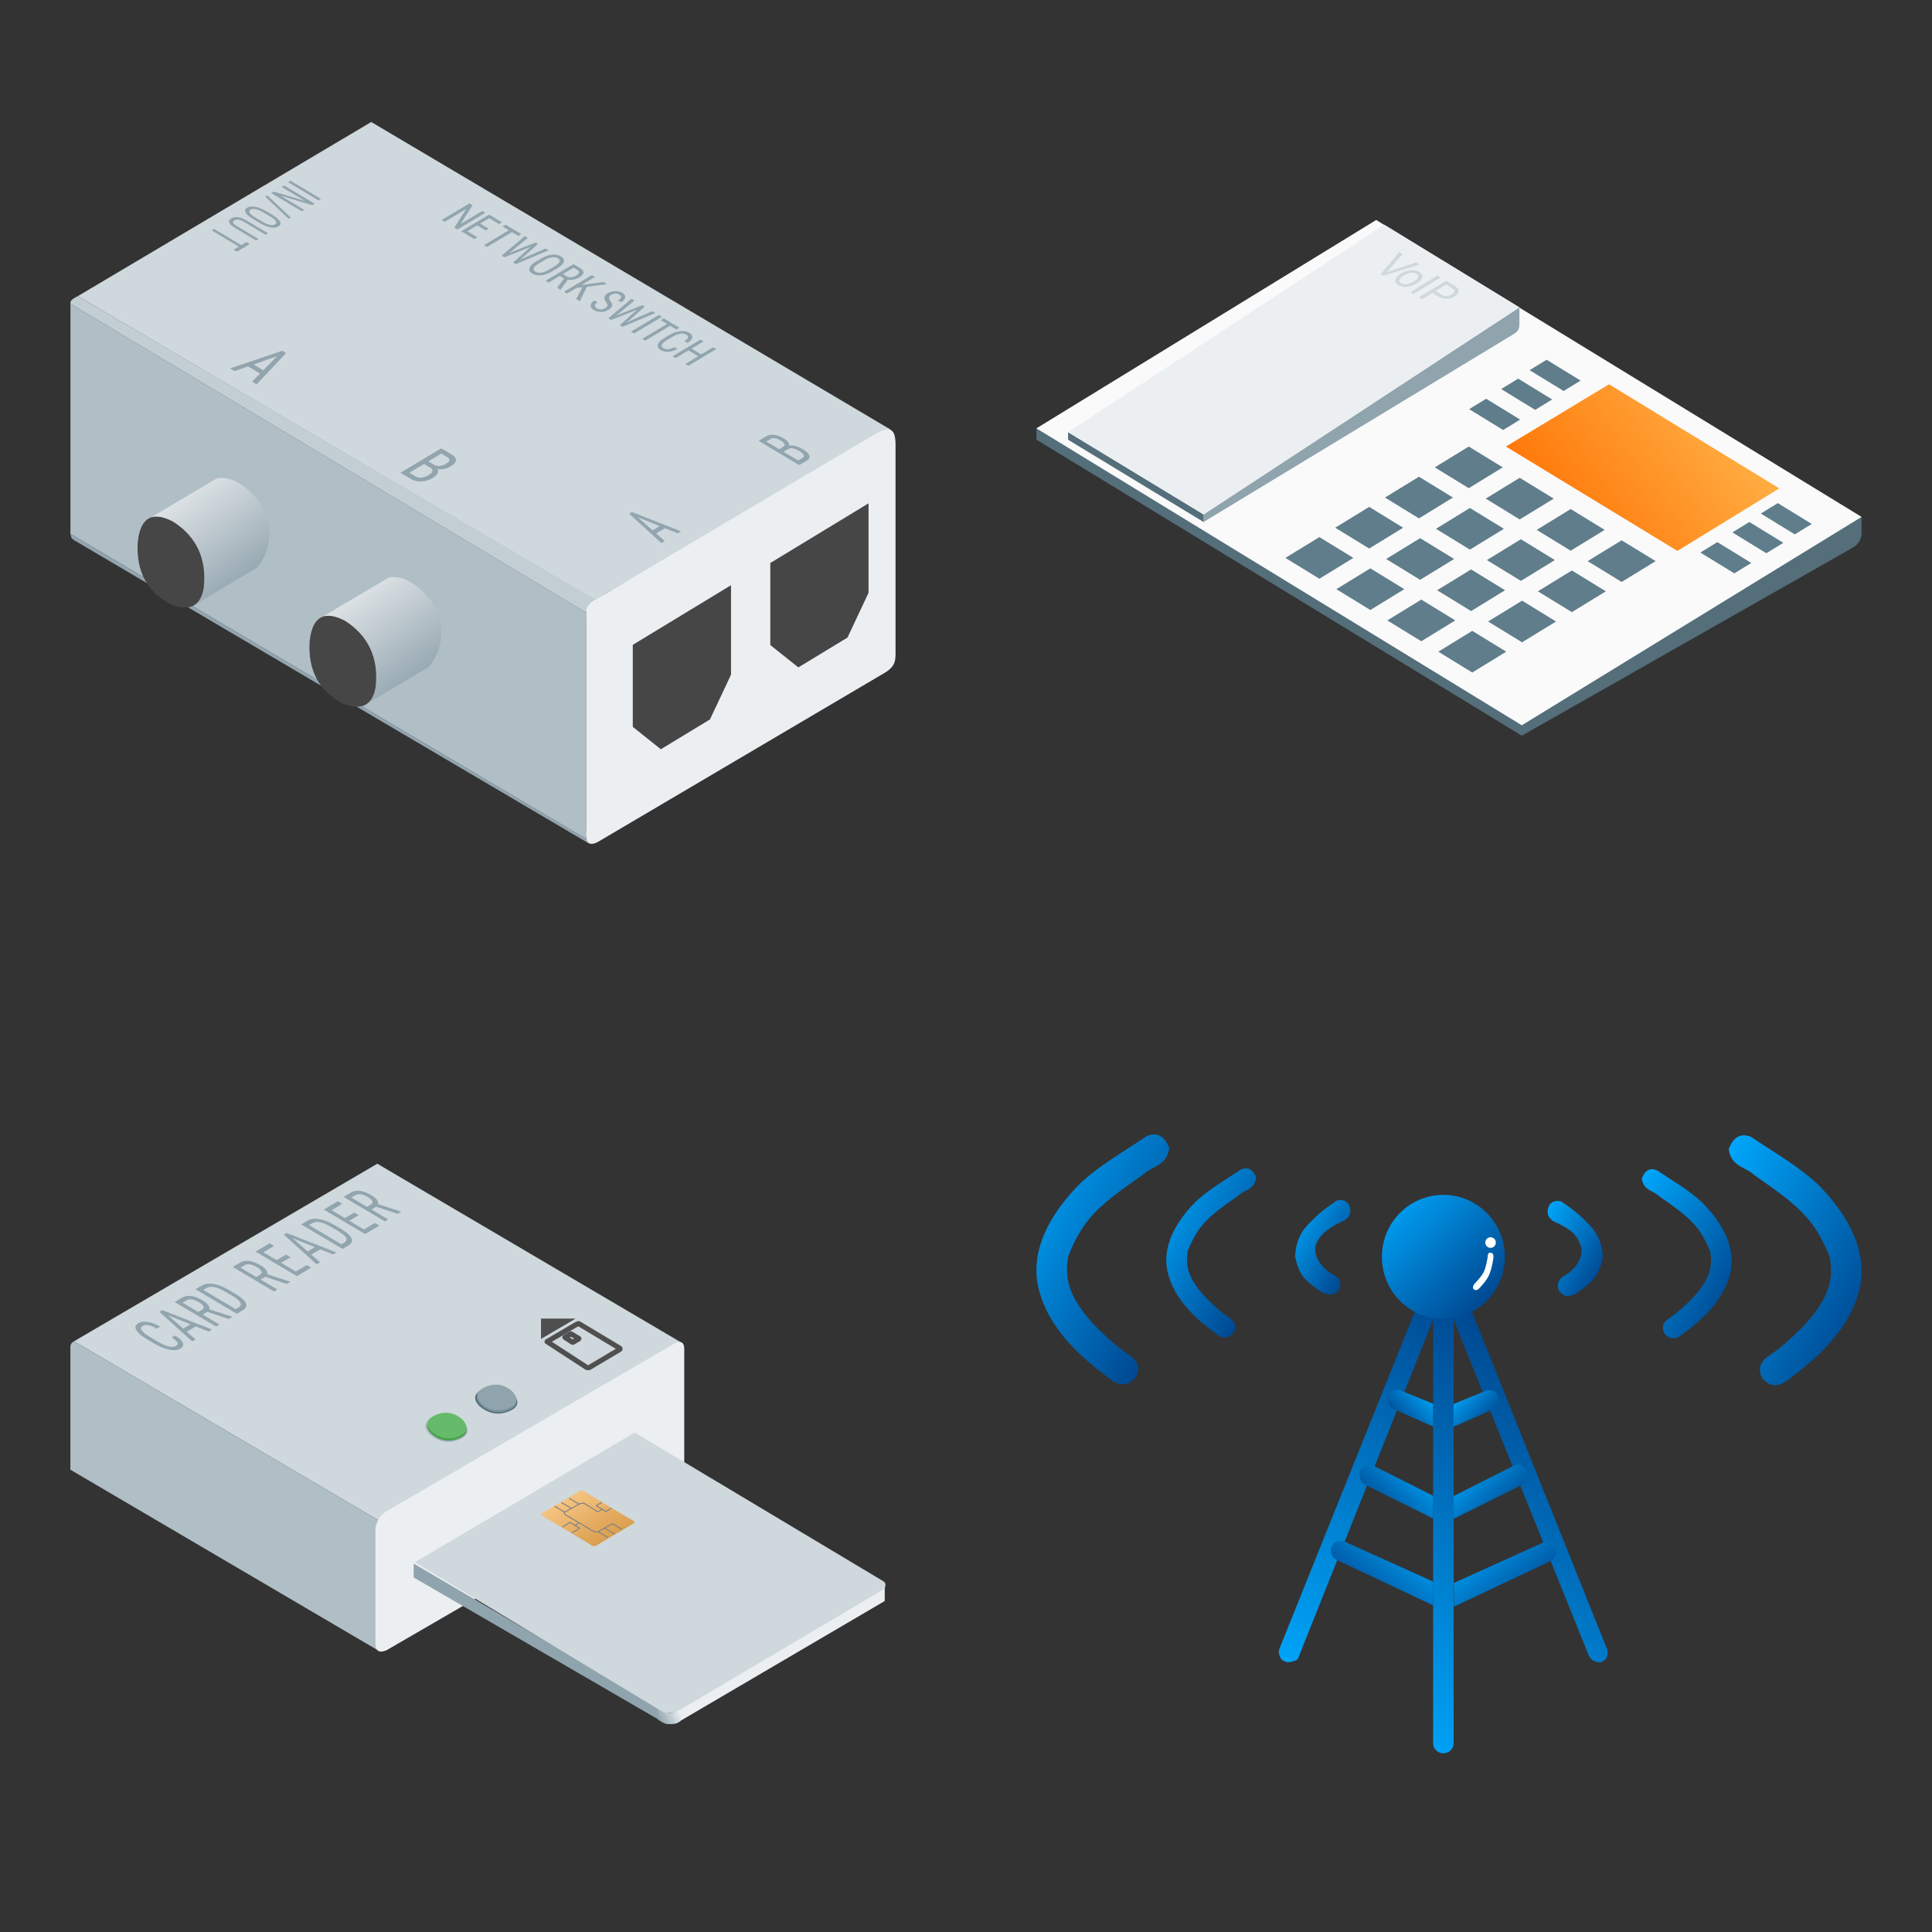 <svg xmlns="http://www.w3.org/2000/svg" xmlns:xlink="http://www.w3.org/1999/xlink" width="148" height="148"><rect width="100%" height="100%" fill="#333333" stroke="none"/><style><![CDATA[.B{stroke:none}.C{stroke-linecap:round}.D{stroke-linejoin:round}.E{overflow:visible}.F{fill:#cfd8dc}.G{fill:#92a5af}.H{fill:#eceff1}.I{fill:#464646}.J{fill:#546e7a}.K{fill:#90a4ae}.L{stroke-linejoin:miter}]]></style><g fill="#fff" fill-rule="evenodd" stroke="#000"><svg width="64" height="64" x="5" y="5" viewBox="0 0 81 71"><use xlink:href="#F" x=".5" y=".5" class="C D"/><defs><linearGradient id="A" x1="83%" y1="100%" x2="17%" y2="0%"><stop offset="0%" stop-color="#879ba6"/><stop offset="100%" stop-color="#eceff1"/></linearGradient><path id="B" d="M64.046 44.908v8.676l-2.041 4.338-4.762 2.892-2.721-2.169v-7.953z"/><path id="C" d="M26.615 48.357q-3.058-1.589-3.425 2.026-.245 4.221 3.261 6.019 2.692 1.03 3.141-1.629.449-4.221-2.976-6.416z"/><path id="D" d="M43.421 11.04l-.616-.368-2.413 1.442-.294-.176 2.413-1.442-.614-.367.292-.174 1.525.911-.292.174z"/><path id="E" d="M42.783 12.519l-.272.199.314-.132 2.262-.904.246.147-1.524 1.345-.228.192.346-.166 2.136-.935.294.176-3.171 1.338-.265-.159 1.58-1.411.136-.11-.184.081-2.376.936-.267-.16 2.239-1.894.294.176-1.561 1.281z"/></defs><symbol id="F" class="E"><g class="B"><path d="M50.831 46.338L79.52 29.824 29.165 0 .714 16.884z" class="F"/><path d="M49.998 47.57v21.937L0 39.929V17.623z" fill="#b0bec5"/><path d="M49.998 69.507L0 39.93c.119.37 0 .37.357.616L50.355 70" class="G"/><path d="M49.998 47.571L0 17.623c0-.246 0-.37.714-.739L50.95 46.338c-.714.493-.833.616-.952 1.232z" fill="#c2ced3"/><path d="M51.903 45.721l25.594-15.158c1.786-1.109 2.5-1.109 2.5.739V51.02c0 1.109.119 1.725-1.19 2.465L51.427 69.63c-.952.616-1.547.493-1.428-.863V48.309c0-1.232-.238-1.479 1.905-2.588z" class="H"/><g class="I"><use xlink:href="#B"/><use xlink:href="#B" x="13.333" y="-7.936"/></g><path d="M24.467 47.951l6.388-3.779c1.445-.315 2.966.866 3.955 2.047.989 1.417 1.141 2.126 1.141 3.543-.076 1.338-.532 2.205-1.217 3.071l-6.084 3.622c1.445-.945.761-3.228.837-3.779-.38-1.575-.684-2.126-1.597-3.307-.989-.945-2.129-1.653-3.422-1.417z" fill="url(#A)"/><use xlink:href="#C" class="I"/><path d="M7.801 38.338l6.388-3.779c1.445-.315 2.966.866 3.955 2.047.989 1.417 1.141 2.126 1.141 3.543-.076 1.338-.532 2.205-1.217 3.071l-6.084 3.622c1.445-.945.761-3.228.837-3.779-.38-1.575-.684-2.126-1.597-3.307-.989-.945-2.129-1.653-3.422-1.417z" fill="url(#A)"/><use xlink:href="#C" x="-16.666" y="-9.613" class="I"/><g class="G"><path d="M18.38 24.387l-1.159-.693-1.303.46-.443-.265 5.065-1.707.37.221-2.853 3.029-.443-.265.765-.781zm-.619-.88l.935.559 1.332-1.357-2.267.798zm14.238 10.495l3.96-2.367.978.584c.312.187.46.38.442.579s-.203.404-.555.615c-.185.111-.388.184-.61.221a2 2 0 0 1-.654.002c.103.126.116.267.039.423s-.234.305-.472.447a2.36 2.36 0 0 1-1.091.349 1.78 1.78 0 0 1-1.027-.249l-1.011-.604zm2.283-.85l-1.425.852.589.352c.163.098.355.138.575.121s.442-.093.667-.227c.477-.285.541-.532.193-.74l-.598-.358zm.419-.25l.553.331a.9.9 0 0 0 .536.112 1.35 1.35 0 0 0 .601-.195c.218-.13.335-.25.351-.359s-.062-.215-.233-.317l-.546-.327-1.262.754zm22.938 6.48l-.853.51.834.733-.326.195-3.124-2.84.272-.163 4.754 1.866-.326.195-1.23-.497zm-1.195.207l.689-.412-2.136-.864 1.447 1.276zm14.217-6.323l-3.938-2.354.72-.43a1.2 1.2 0 0 1 .782-.154c.291.035.612.157.962.366.184.11.317.225.398.344s.111.232.088.339c.17-.037.372-.025.608.034s.471.16.707.302c.353.211.569.415.647.609s.001.361-.229.499l-.744.445zm-1.941-1.54l.408-.244c.11-.066.141-.153.093-.263s-.168-.222-.359-.336c-.217-.13-.405-.206-.565-.228a.64.64 0 0 0-.429.08l-.403.241 1.255.75zm.416.249l1.417.847.434-.259c.12-.072.154-.166.101-.282s-.191-.241-.415-.375c-.474-.283-.84-.348-1.096-.195l-.441.264zm-10.287-9.97a2.07 2.07 0 0 1-.877.272c-.282.016-.54-.047-.774-.186s-.318-.313-.25-.519.278-.414.631-.625l.49-.293c.352-.21.701-.334 1.047-.371s.642.018.888.164c.226.135.323.286.291.454s-.188.341-.469.521l-.298-.178c.207-.139.325-.257.351-.354s-.029-.186-.168-.269c-.16-.096-.355-.126-.585-.091s-.484.136-.763.302l-.496.296c-.274.164-.443.313-.51.448s-.023.249.131.34a.78.78 0 0 0 .463.119c.155-.012.355-.082.599-.208l.297.178zM40.264 10.516l-.828-.495-.958.573.965.577-.292.174-1.259-.753 2.704-1.616 1.243.743-.292.174-.949-.567-.871.521.828.495-.292.174zm19.649 13.116l-.296-.177 1.25-.747-.943-.563-1.25.747-.294-.176 2.704-1.616.294.176-1.163.695.942.563 1.163-.695.296.177-2.704 1.616zm-5.27-3.131l-.294-.176 2.704-1.616.294.176-2.704 1.616zm-5.017-4.475l-.551.055-.925.553-.294-.176 2.704-1.616.294.176-1.306.78.488-.061 1.641-.227.354.212-1.951.257-.693 1.395-.352-.211.592-1.136zm-12.108-5.608l-.296-.177 1.146-1.806-2.084 1.246-.296-.177 2.704-1.616.296.177-1.152 1.814 2.093-1.251.293.175-2.704 1.616zm9.199 4.053c-.369.221-.721.35-1.057.388s-.629-.018-.88-.168c-.241-.144-.335-.316-.281-.516s.255-.407.604-.621l.509-.304c.361-.216.714-.344 1.057-.384s.639.014.886.162.341.321.282.521-.268.409-.629.629l-.492.294zm.179-.459c.286-.171.458-.322.517-.454s.004-.247-.163-.347-.355-.128-.579-.093-.474.134-.75.298l-.485.29c-.276.165-.445.316-.507.452s-.01.254.155.353a.83.83 0 0 0 .567.099c.213-.033.459-.13.739-.293l.507-.303zm.97 1.153l-.412-.246-1.094.654-.296-.177 2.704-1.616.656.392c.229.137.334.282.314.435s-.163.309-.429.468c-.167.1-.345.168-.533.204a1.5 1.5 0 0 1-.552.006l-.696.958-.022.013-.317-.189.677-.903zm-.12-.42l.357.213a.73.73 0 0 0 .433.094 1.06 1.06 0 0 0 .479-.154c.347-.208.385-.393.112-.556l-.354-.212-1.027.614zm4.111 3.291c.135-.081.207-.161.215-.242s-.036-.191-.133-.33-.152-.258-.164-.355a.4.4 0 0 1 .06-.271c.052-.083.141-.162.264-.236a1.47 1.47 0 0 1 .715-.205c.262-.009.494.047.695.167.137.082.224.176.261.283s.021.215-.048.325a.95.95 0 0 1-.329.3l-.296-.177c.167-.1.262-.198.284-.295s-.033-.184-.163-.262a.68.68 0 0 0-.392-.096.9.9 0 0 0-.422.135c-.114.068-.174.146-.18.235s.034.195.122.319c.142.19.199.354.169.49s-.148.267-.356.391a1.42 1.42 0 0 1-.712.204 1.29 1.29 0 0 1-.701-.183c-.136-.081-.228-.177-.274-.287a.38.38 0 0 1 .018-.336c.059-.114.168-.219.329-.315l.296.177c-.167.1-.257.202-.268.306s.052.198.191.281a.71.71 0 0 0 .408.106c.142-.007.279-.05.412-.129z"/><use xlink:href="#D"/><use xlink:href="#E"/><use xlink:href="#E" x="10.342" y="6.078"/><use xlink:href="#D" x="15.339" y="9.084"/><path d="M21.091 5.829l.238-.142 2.956 1.767-.238.142-2.956-1.767zm-1.612 1.064l.24-.143 3.037.908-2.278-1.361.24-.143 2.956 1.767-.24.143-3.05-.912 2.288 1.368-.237.142-2.956-1.767zM17.76 9.441c-.403-.241-.659-.46-.766-.656s-.06-.355.143-.476c.195-.117.456-.146.781-.087s.683.203 1.075.431l.556.333c.395.236.649.455.761.655s.068.361-.133.481-.462.148-.789.087-.689-.21-1.09-.447l-.538-.322zm.756.167c.313.187.578.306.796.358s.394.037.53-.044.153-.184.066-.316-.28-.289-.58-.469l-.53-.317c-.302-.18-.565-.298-.791-.352s-.405-.042-.539.038-.16.183-.078.309.272.28.572.462l.554.331zm-2.688 2.772l.499-.298-2.637-1.576.238-.142 2.637 1.576.497-.297.319.191-1.234.738-.319-.19zm2.17-.891l-2.101-1.256c-.278-.168-.445-.331-.501-.486s.008-.289.191-.398.408-.151.662-.118.525.135.814.306l2.101 1.256-.237.142-2.085-1.246c-.199-.119-.374-.191-.527-.218a.58.58 0 0 0-.409.069c-.122.073-.161.154-.117.246s.165.196.364.315l2.085 1.246-.239.143zm.89-4.248l.212-.123 2.26 2.143-.211.122-2.261-2.142z"/></g></g></symbol></svg><svg width="64" height="64" x="79" y="5" viewBox="0 0 81 52"><use xlink:href="#J" x=".5" y=".5" class="C D"/><defs><linearGradient id="G" x1="100%" y1="28%" x2="0%" y2="72%"><stop offset="0%" stop-color="#ffb74d"/><stop offset="100%" stop-color="#ff6f00"/></linearGradient><path id="H" d="M67.473 30.29l3.294 2.02 1.647-1.01-3.294-2.02z"/><path id="I" d="M48.503 30.045l3.294 2.02 3.294-2.02-3.294-2.02z"/></defs><symbol id="J" class="E"><g class="B"><path d="M80 28.788v1.515q0 1.01-.941 1.515L47.059 50 0 21.297v-1.095z" class="J"/><path d="M0 20.202L47.059 48.99 80 28.788 32.941 0z" fill="#fafafa"/><g fill="#607d8b"><use xlink:href="#H"/><use xlink:href="#H" x="-3.104" y="1.951"/><use xlink:href="#H" x="2.758" y="-1.829"/></g><path d="M45.517 21.964l10-6.035 16.507 10.093-9.882 6.061" fill="url(#G)"/><g fill="#607d8b"><path d="M45.059 16.39l3.294 2.02L50 17.4l-3.294-2.02z"/><use xlink:href="#H" x="-25.518" y="-11.949"/><use xlink:href="#H" x="-19.656" y="-15.729"/><use xlink:href="#I"/><use xlink:href="#I" x="4.941" y="3.03"/><use xlink:href="#I" x="-4.941" y="-3.031"/><use xlink:href="#I" x="-9.882" y="-6.061"/><use xlink:href="#I" x="-4.828" y="2.926"/><use xlink:href="#I" x=".114" y="5.956"/><use xlink:href="#I" x="-9.769" y="-.105"/><use xlink:href="#I" x="-14.71" y="-3.135"/><use xlink:href="#I" x="-9.655" y="5.852"/><use xlink:href="#I" x="-4.714" y="8.882"/><use xlink:href="#I" x="-14.596" y="2.822"/><use xlink:href="#I" x="-19.537" y="-.209"/><use xlink:href="#I" x="-14.483" y="8.778"/><use xlink:href="#I" x="-9.541" y="11.809"/><use xlink:href="#I" x="-19.424" y="5.748"/><use xlink:href="#I" x="-24.365" y="2.718"/></g><path d="M16.207 28.548v.732l30-18.179c.552-.329.621-.549.621-1.134v-1.5z" class="K"/><path d="M3.069 20.574v.732l13.138 7.974v-.732z" class="J"/><path d="M3.069 20.574l13.138 7.974L46.828 8.467 33.724.456z" class="H"/><path d="M35.343 5.184a2.17 2.17 0 0 1 .619-.258 1.86 1.86 0 0 1 .631-.051c.201.02.377.077.527.169.232.142.327.314.285.516s-.217.397-.526.585l-.024.015a2.22 2.22 0 0 1-.611.258 1.81 1.81 0 0 1-.628.051c-.203-.02-.381-.078-.535-.172-.231-.142-.325-.313-.283-.514s.216-.396.522-.583l.024-.015zm.253.204c-.218.134-.35.268-.394.403s.007.247.154.337.333.122.554.093a1.78 1.78 0 0 0 .694-.265c.216-.132.346-.267.392-.403s-.005-.25-.153-.34-.326-.119-.547-.092-.454.116-.7.267zm.948 1.799l-.303-.185 2.649-1.623.303.185-2.649 1.623zm1.863-.123l-1.037.635-.303-.185 2.649-1.623.846.518c.251.154.374.32.368.497s-.13.341-.374.491a1.51 1.51 0 0 1-.803.236 1.52 1.52 0 0 1-.806-.239l-.54-.331zm.286-.175l.544.333a.94.94 0 0 0 .504.147.98.98 0 0 0 .511-.155c.158-.097.241-.2.25-.311s-.06-.213-.207-.308l-.561-.344-1.041.638zm-4.718-1.841l2.841-.937.331.203-3.5 1.101-.268-.164 1.8-2.143.329.202-1.533 1.738z" class="F"/></g></symbol></svg><svg width="64" height="64" x="5" y="79" viewBox="0 0 82 57"><use xlink:href="#S" x=".5" y=".5" class="C D"/><defs><linearGradient id="K" x1="0%" y1="67%" x2="100%" y2="33%"><stop offset="0%" stop-color="#90a4ae"/><stop offset="100%" stop-color="#eceff1"/></linearGradient><linearGradient id="L" x1="0%" y1="0%" x2="100%" y2="100%"><stop offset="0%" stop-color="#ffd194"/><stop offset="100%" stop-color="#d1913c"/></linearGradient><linearGradient id="M" x1="0%" y1="94%" x2="100%" y2="6%"><stop offset="0%" stop-color="#90a4ae"/><stop offset="100%" stop-color="#b0bec5"/></linearGradient><path id="N" d="M35.478 26.544q-1.047-1.001.272-1.647 1.567-.681 2.759.469.782.932-.162 1.478-1.537.762-2.868-.301z"/><path id="O" d="M12.31 15.969l-.879.521.859.75-.336.199-3.218-2.904.28-.166 4.895 1.908-.336.199-1.267-.508zm-1.231.211l.709-.421-2.2-.883 1.49 1.304z"/><path id="P" d="M16.337 14.727l-4.056-2.406.62-.368c.304-.18.688-.232 1.152-.156s.965.273 1.501.592l.68.403c.537.318.866.615.988.89s.021.508-.303.7l-.582.346zm-3.291-2.341l3.181 1.887.263-.156c.23-.136.295-.297.196-.482s-.35-.397-.75-.638l-.719-.427c-.428-.254-.794-.408-1.099-.464s-.564-.021-.778.106l-.293.174z"/><path id="Q" d="M21.605 9.181l-.92.546 1.437.853 1.072-.636.438.259-1.399.83-4.056-2.406 1.381-.82.437.26-1.054.625 1.306.775.92-.546.437.259z"/><path id="R" d="M13.444 14.541l-.457.271 1.641.973-.329.195-4.056-2.406.729-.432c.255-.151.551-.204.89-.159s.707.186 1.106.423c.251.149.434.299.55.452s.156.296.121.429l2.228.724.033.02-.352.209-2.103-.699zm-.895.012l.397-.235c.137-.081.178-.187.121-.317s-.2-.264-.43-.4c-.521-.309-.933-.374-1.235-.194l-.393.233 1.54.914z"/></defs><symbol id="S" class="E"><g class="B"><path d="M.361 17.426L30.126 0l29.945 17.612-29.765 17.426z" class="F"/><path d="M0 30.032l30.306 17.797V35.038L.361 17.426Q0 17.611 0 17.982z" fill="#b0bec5"/><path d="M29.945 47.088V35.78q.18-1.112 1.082-1.668l28.322-16.499q.902-.371.902.556v12.05q0 .556-.902 1.112L31.027 47.755q-1.082.445-1.082-.667zM79.93 41.33L59.778 53.536l-.086 1.252L79.93 42.919z" class="H"/><path d="M33.694 40.607l.005-1.36 24.156 14.19-.005 1.19z" class="K"/><path d="M57.68 53.41c.045.236.563.32 1.065.492.586 0 .335-.172 1.172-.344l-.011 1.124c-.318.212-.329.318-1.165.318-.502 0-.725-.252-1.059-.424z" fill="url(#K)"/><path d="M33.808 39.111l21.59-12.728 24.435 14.62c.167.172.167.172.167.344 0 .344-.167.344-.335.516L59.917 53.558c-.335.172-.837.344-1.172.344-.167 0-.502 0-1.004-.344z" class="F"/><path d="M46.295 34.295c-.221.13-.016.227-.032.227l4.92 2.949a.44.44 0 0 0 .189.065.47.47 0 0 0 .252-.065l3.658-2.171c.095-.065.095-.065.095-.13 0-.032-.032-.065-.095-.097l-4.92-2.949c-.063-.032-.079-.065-.158-.065s-.063 0-.158.032z" fill="url(#L)"/></g><g fill="none" stroke="#838383" stroke-width=".1" class="C L"><path d="M50.508 33.381q-.245-.126-.582.031l-1.409.787q-.092.157.123.283l2.604 1.542q.245.157.551.094l1.409-.787m-4.166-.125l.95.567m1.623-2.203l.95.567m-.767 1.982l.95.567m.459-1.354l.95.567m-1.685-.126l.95.567m-5.851-2.707l.95.567m.459-1.354l.95.567"/><path d="M48.211 33.255l.95.567m2.45-.252l.521-.315m.428.881l.521-.315m-4.748 1.826l.705-.441m.214 1.008l.735-.441m-.459-.284l.368-.22m1.868-1.101l.429-.252m-1.685-.535l1.256.787"/></g><g class="B"><path d="M1.382.211q1.396-.69 1.563.88.112 1.833-1.488 2.614-1.229.447-1.434-.708Q-.181 1.164 1.382.211z" fill="url(#M)" transform="matrix(-.342 -.94 .94 -.342 35.606 27.989)"/><use xlink:href="#N" fill="#43a047"/><use xlink:href="#N" x=".023" y="-.202" fill="#66bb6a"/><path d="M40.228 23.86q-1.126-1.076.292-1.77 1.685-.732 2.966.505.841 1.002-.175 1.589-1.653.819-3.083-.324z" class="J"/><use xlink:href="#N" x="4.897" y="-2.758" fill="#78909c"/><use xlink:href="#N" x="4.92" y="-2.961" class="K"/></g><g fill="none" stroke="#4f4f4f" stroke-width=".5" class="L"><path d="M46.788 17.464l3.853 2.504a.34.34 0 0 0 .149.051c.099 0 .149-.026.199-.051l2.884-1.712c.075-.051.075-.051.075-.102 0-.026-.025-.051-.075-.077l-3.878-2.325c-.05-.026-.062-.051-.124-.051s-.05 0-.124.026z"/><path d="M48.536 17.037l.741.481c.01.005.019.01.029.01.019 0 .029-.005.038-.01l.555-.329c.014-.01.014-.01.014-.02s-.005-.01-.014-.015l-.746-.447c-.01-.005-.012-.01-.024-.01s-.01 0-.024.005z"/></g><g class="B"><path d="M46.193 17.196l3.393-1.993h-3.393z" fill="#4f4f4f"/><g class="G"><use xlink:href="#O"/><path d="M10.282 16.858c.42.266.675.51.764.732s.004.41-.256.564-.623.186-1.086.094-.959-.295-1.488-.609l-.736-.436c-.527-.313-.865-.607-1.014-.883s-.087-.494.186-.656c.251-.149.563-.195.934-.138s.782.212 1.23.464l-.331.196c-.345-.188-.625-.301-.841-.34s-.401-.013-.555.078c-.178.105-.206.25-.085.435s.39.401.808.649l.744.441c.41.243.77.404 1.077.481s.547.065.717-.036.227-.213.17-.336-.247-.291-.571-.504l.33-.196z"/><use xlink:href="#P"/><use xlink:href="#Q"/><use xlink:href="#R"/><use xlink:href="#O" x="12.217" y="-7.568"/><use xlink:href="#R" x="5.69" y="-3.44"/><use xlink:href="#P" x="10.377" y="-6.364"/><use xlink:href="#Q" x="6.695" y="-4.128"/><use xlink:href="#R" x="16.569" y="-10.32"/></g></g></symbol></svg><svg width="64" height="64" x="79" y="79" viewBox="0 0 81 62"><use xlink:href="#X" x=".5" y=".5" class="C D"/><defs><linearGradient id="T" x1="28%" y1="100%" x2="72%" y2="0%"><stop offset="0%" stop-color="#0af"/><stop offset="100%" stop-color="#00387f"/></linearGradient><linearGradient id="U" x1="100%" y1="11%" x2="0%" y2="89%"><stop offset="0%" stop-color="#0af"/><stop offset="100%" stop-color="#00387f"/></linearGradient><linearGradient id="V" x1="0%" y1="11%" x2="100%" y2="89%"><stop offset="0%" stop-color="#0af"/><stop offset="100%" stop-color="#00387f"/></linearGradient><linearGradient id="W" x1="0%" y1="0%" x2="100%" y2="100%"><stop offset="0%" stop-color="#0af"/><stop offset="100%" stop-color="#00387f"/></linearGradient></defs><symbol id="X" class="E"><g class="B"><path d="M23.553 49.884c-.199.589.248 1.179.497 1.179.199.196.895.098 1.292-.196l13.119-32.902v41.053c0 .589.497.982.994.982s.994-.393.994-.982V17.964l13.119 32.607a1.14 1.14 0 0 0 1.193.589c.497-.196.696-.589.596-1.179L40.25 12.268c-.199-.393-.497-.393-.795-.393-.398 0-.497 0-.795.393z" fill="url(#T)"/><g fill="url(#U)"><path d="M38.461 43.357v2.306l-9.343-4.411c-.696-.401-.596-1.003-.497-1.303.298-.501.596-.602 1.193-.501z"/><path d="M38.461 35.035v2.206l-6.659-3.309c-.663-.502-.497-1.103-.398-1.303.199-.401.497-.702 1.093-.602z"/><path d="M38.461 26.112v2.206l-3.876-1.704c-.596-.301-.596-.902-.398-1.303s.497-.602 1.093-.501z"/></g><g fill="url(#V)"><path d="M40.478 43.483v2.306l9.343-4.411c.696-.401.596-1.003.497-1.303-.298-.501-.596-.602-1.193-.501z"/><path d="M40.452 35.061v2.206l6.659-3.309c.663-.502.497-1.103.398-1.303-.199-.401-.497-.702-1.093-.602z"/><path d="M40.439 26.138v2.206l3.876-1.704c.596-.301.596-.902.398-1.303s-.497-.602-1.093-.501z"/></g><ellipse cx="39.455" cy="11.876" fill="url(#W)" rx="5.963" ry="6.016"/><ellipse cx="44.03" cy="10.484" rx=".511" ry=".516"/><g fill="url(#W)"><path d="M50.855 6.487c-.991-.2-1.289.5-1.289 1s.198.6.496.9C51.846 9.2 52.441 9.7 52.837 11c.099.4 0 1.787-1.784 2.787-.297.2-.793.8-.297 1.5.397.3.496.6 1.487.2 1.388-1 2.28-1.5 2.677-3.6-.099-2.1-1.19-3-1.784-3.6-.694-.7-1.388-1.2-2.28-1.8z"/><path d="M60.174 3.486c-.694-.3-1.19 0-1.487.8.198 1.2 1.13 1.14 1.685 1.7 2.961 2.054 3.965 2.9 4.957 5.4.198 1.3.297 3-3.371 6-.595.5-1.586.8-1.09 1.9.595.7 1.09.5 1.487.3 2.082-1.5 4.362-3.5 4.957-6.3.595-3-1.665-5.58-2.776-6.7-1.289-1.2-2.696-1.98-4.362-3.1z"/><path d="M69.311.256c-1.025-.443-1.757 0-2.197 1.182.293 1.773 1.669 1.684 2.49 2.511 4.375 3.034 5.858 4.284 7.323 7.978.293 1.921.439 4.432-4.979 8.864-.879.739-2.343 1.182-1.611 2.807.879 1.034 1.611.739 2.197.443 3.075-2.216 6.444-5.171 7.323-9.307.879-4.432-2.46-8.243-4.101-9.898-1.904-1.773-3.983-2.925-6.444-4.58z"/><path d="M29.145 6.4c.991-.2 1.289.5 1.289 1s-.198.6-.496.9c-1.09.5-2.478 1.2-2.875 2.5-.099.4-.099 1.8 1.884 2.9.397.2.793.8.297 1.5-.397.3-.595.5-1.586.1-1.388-1-2.181-1.4-2.577-3.5.099-2.1 1.19-3 1.784-3.6.694-.7 1.388-1.2 2.28-1.8z"/><path d="M19.827 3.4c.694-.3 1.19 0 1.487.8-.198 1.2-1.13 1.14-1.685 1.7-2.961 2.054-3.965 2.9-4.957 5.4-.198 1.3-.297 3 3.371 6 .595.5 1.586.8 1.09 1.9-.595.7-1.09.5-1.487.3-2.082-1.5-4.362-3.5-4.957-6.3-.595-3 1.665-5.58 2.776-6.7 1.289-1.2 2.696-1.98 4.362-3.1z"/><path d="M10.689.169c1.025-.443 1.757 0 2.197 1.182-.293 1.773-1.669 1.684-2.49 2.511-4.375 3.034-5.858 4.284-7.323 7.978-.293 1.921-.439 4.432 4.979 8.864.879.739 2.343 1.182 1.611 2.807-.879 1.034-1.611.739-2.197.443-3.075-2.216-6.444-5.171-7.323-9.307-.879-4.432 2.46-8.243 4.101-9.898 1.904-1.773 3.983-2.925 6.444-4.58z"/></g><path d="M42.933 14.927c-.238.23-.41.189-.552.069-.107-.09-.05-.341.069-.483.959-1.041 1.028-1.179 1.282-2.517.039-.35.04-.564.307-.521.232.013.288.192.263.538-.271 1.596-.479 1.942-1.369 2.914z"/></g></symbol></svg></g></svg>